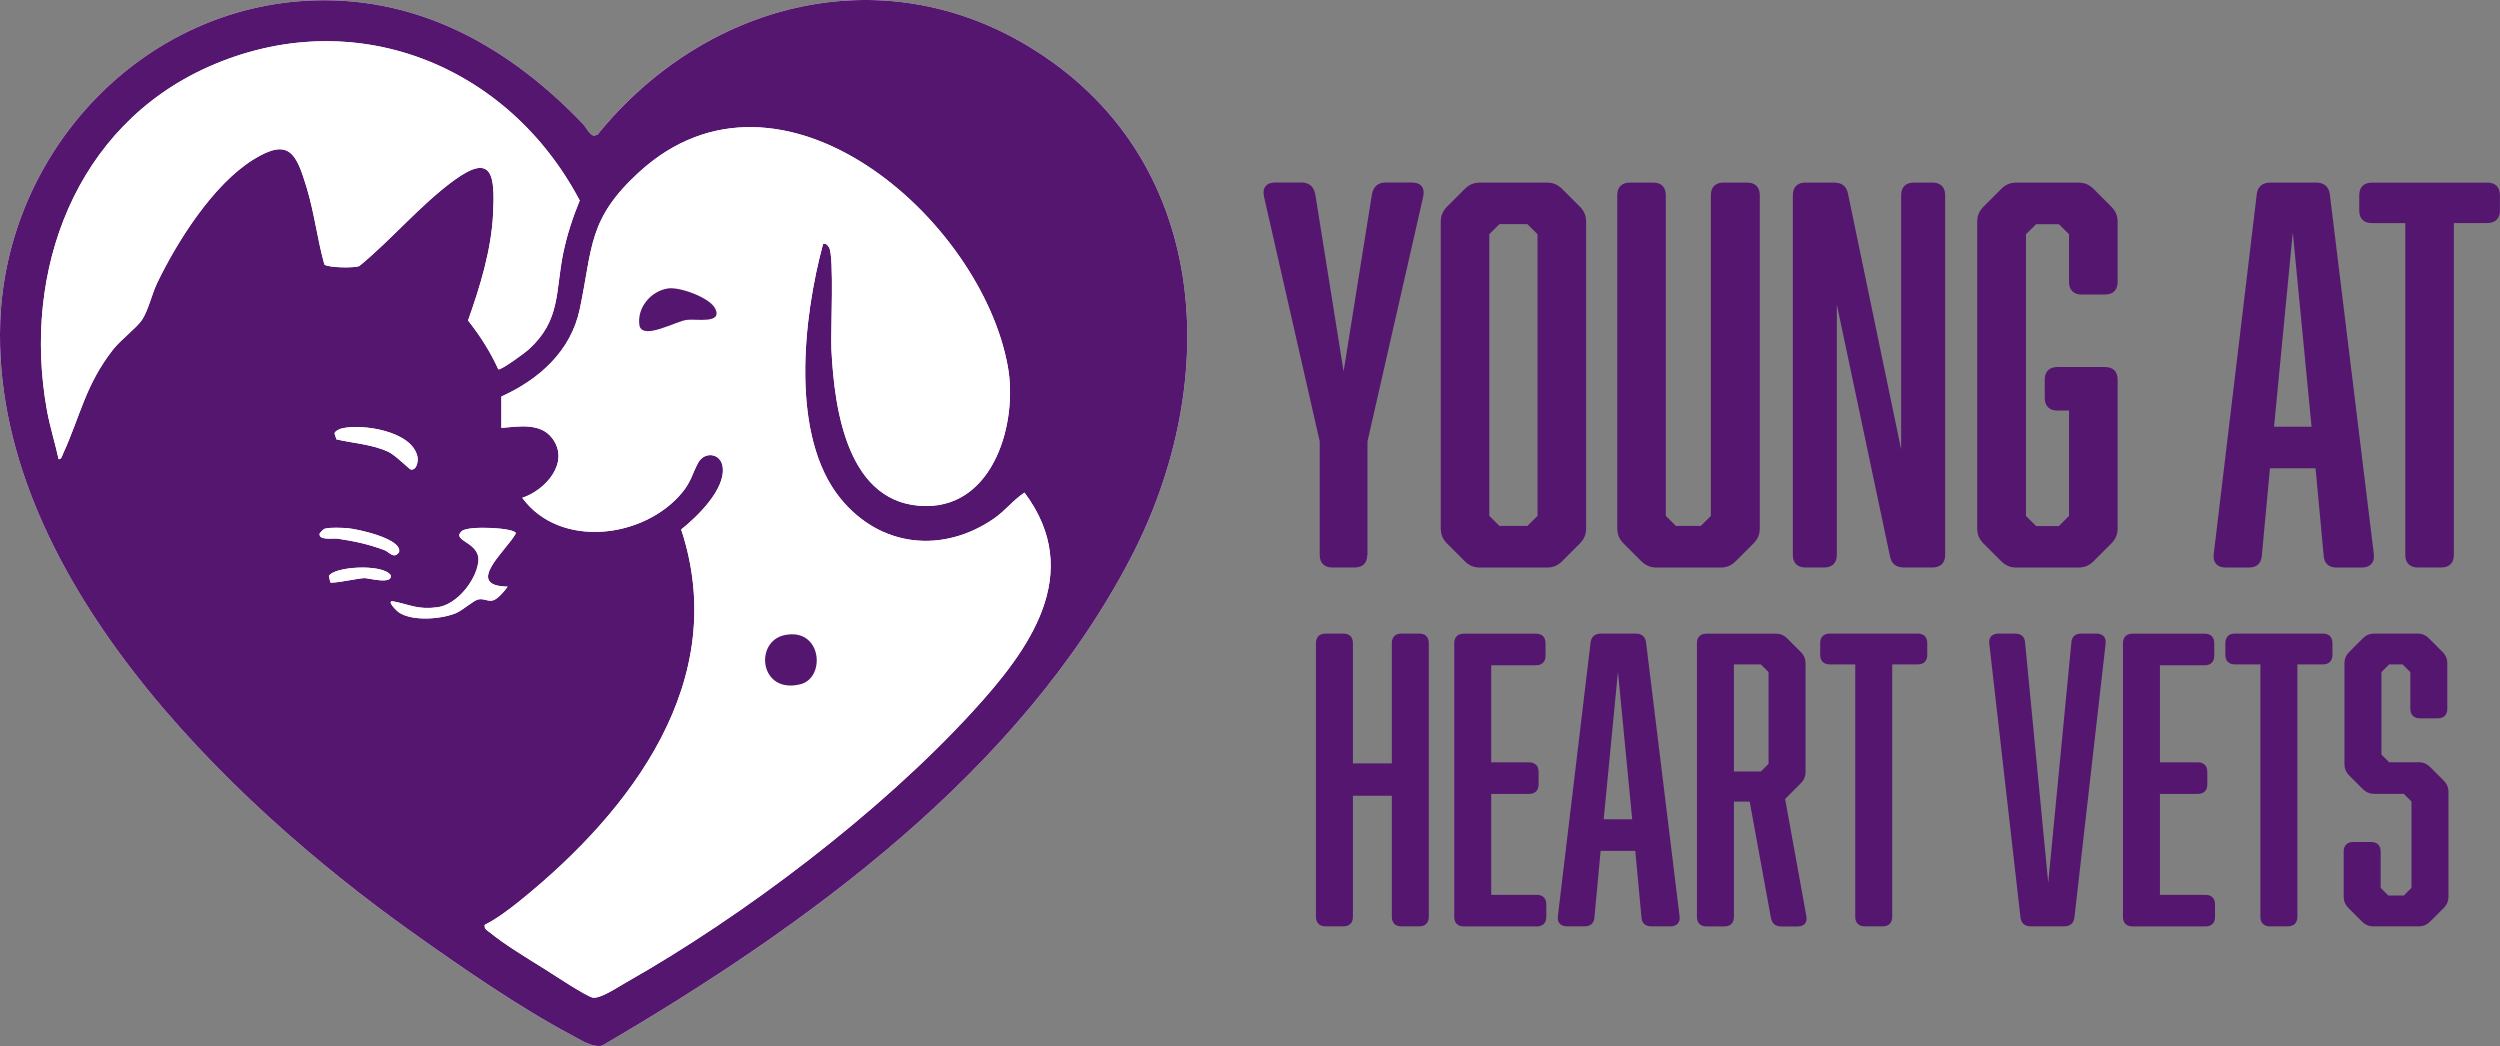 <?xml version="1.0" encoding="UTF-8"?>
<svg id="Layer_2" data-name="Layer 2" xmlns="http://www.w3.org/2000/svg" viewBox="0 0 324.5 135.77">
  <rect x="0" y="0" width="324.5" height="135.77" fill="#808080" stroke="none"/>
  <defs>
    <style>
      .cls-1 {
        fill: #54166e;
      }

      .cls-2 {
        fill: #fff;
      }
    </style>
  </defs>
  <g id="Layer_1-2" data-name="Layer 1">
    <g>
      <path class="cls-1" d="M177.47,72.02c0,1.05-.59,1.64-1.64,1.64h-2.89c-1.05,0-1.64-.59-1.64-1.64v-14.73l-7.23-31.76c-.26-1.18.33-1.84,1.45-1.84h3.42c.99,0,1.58.53,1.78,1.51l3.68,23.01,3.68-23.01c.2-.99.79-1.51,1.78-1.51h3.42c1.12,0,1.71.66,1.45,1.84l-7.23,31.76v14.73Z"/>
      <path class="cls-1" d="M200.75,23.7c.86,0,1.45.26,2.04.85l2.24,2.24c.59.59.85,1.18.85,2.04v39.71c0,.85-.26,1.45-.85,2.04l-2.24,2.24c-.59.59-1.18.85-2.04.85h-8.61c-.85,0-1.45-.26-2.04-.85l-2.24-2.24c-.59-.59-.85-1.18-.85-2.04V28.83c0-.85.26-1.45.85-2.04l2.24-2.24c.59-.59,1.18-.85,2.04-.85h8.61ZM194.63,29.09l-1.32,1.31v36.56l1.32,1.31h3.62l1.32-1.31V30.4l-1.32-1.31h-3.62Z"/>
      <path class="cls-1" d="M226.78,23.7c1.05,0,1.64.59,1.64,1.64v43.2c0,.85-.26,1.45-.86,2.04l-2.24,2.24c-.59.59-1.18.85-2.04.85h-8.22c-.85,0-1.45-.26-2.04-.85l-2.24-2.24c-.59-.59-.86-1.18-.86-2.04V25.34c0-1.05.59-1.64,1.64-1.64h3.02c1.05,0,1.64.59,1.64,1.64v41.62l1.32,1.31h3.22l1.31-1.31V25.34c0-1.05.59-1.64,1.64-1.64h3.02Z"/>
      <path class="cls-1" d="M238.42,72.02c0,1.05-.59,1.64-1.64,1.64h-2.43c-1.05,0-1.64-.59-1.64-1.64V25.34c0-1.05.59-1.64,1.64-1.64h3.68c1.05,0,1.64.46,1.84,1.45l6.9,33.2V25.34c0-1.05.59-1.64,1.64-1.64h2.43c1.05,0,1.64.59,1.64,1.64v46.68c0,1.05-.59,1.64-1.64,1.64h-3.68c-1.05,0-1.64-.46-1.84-1.45l-6.9-32.68v32.48Z"/>
      <path class="cls-1" d="M261.77,73.67c-.85,0-1.45-.26-2.04-.85l-2.24-2.24c-.59-.59-.85-1.18-.85-2.04V28.83c0-.85.26-1.45.85-2.04l2.24-2.24c.59-.59,1.18-.85,2.04-.85h7.96c.85,0,1.45.26,2.04.85l2.24,2.24c.59.59.86,1.18.86,2.04v7.76c0,1.05-.59,1.64-1.64,1.64h-3.03c-1.05,0-1.64-.59-1.64-1.64v-6.18l-1.31-1.31h-2.96l-1.32,1.31v36.56l1.32,1.31h2.96l1.31-1.31v-13.68h-1.51c-1.05,0-1.64-.59-1.64-1.64v-2.37c0-1.05.59-1.64,1.64-1.64h6.18c1.05,0,1.64.59,1.64,1.64v19.26c0,.85-.26,1.45-.86,2.04l-2.24,2.24c-.59.59-1.18.85-2.04.85h-7.96Z"/>
      <path class="cls-1" d="M308.12,71.96c.13,1.05-.46,1.71-1.58,1.71h-3.22c-1.05,0-1.64-.53-1.71-1.58l-1.05-11.31h-5.92l-1.05,11.31c-.07,1.05-.66,1.58-1.71,1.58h-2.96c-1.12,0-1.71-.66-1.58-1.71l5.59-46.75c.13-.99.72-1.51,1.78-1.51h5.92c1.05,0,1.64.53,1.78,1.51l5.72,46.75ZM297.6,30.21l-2.43,25.18h4.87l-2.43-25.18Z"/>
      <path class="cls-1" d="M322.85,23.7c1.05,0,1.64.59,1.64,1.64v1.97c0,1.05-.59,1.64-1.64,1.64h-4.34v43.07c0,1.05-.59,1.64-1.64,1.64h-3.02c-1.05,0-1.64-.59-1.64-1.64V28.96h-4.34c-1.05,0-1.64-.59-1.64-1.64v-1.97c0-1.05.59-1.64,1.64-1.64h14.99Z"/>
      <path class="cls-1" d="M170.81,83.49c0-.8.45-1.25,1.25-1.25h2.3c.8,0,1.25.45,1.25,1.25v15.6h5.05v-15.6c0-.8.45-1.25,1.25-1.25h2.3c.8,0,1.25.45,1.25,1.25v35.5c0,.8-.45,1.25-1.25,1.25h-2.3c-.8,0-1.25-.45-1.25-1.25v-15.7h-5.05v15.7c0,.8-.45,1.25-1.25,1.25h-2.3c-.8,0-1.25-.45-1.25-1.25v-35.5Z"/>
      <path class="cls-1" d="M200.71,119c0,.8-.45,1.25-1.25,1.25h-9.45c-.8,0-1.25-.45-1.25-1.25v-35.5c0-.8.45-1.25,1.25-1.25h9.35c.8,0,1.25.45,1.25,1.25v1.6c0,.8-.45,1.25-1.25,1.25h-5.8v12.6h4.9c.8,0,1.25.45,1.25,1.25v1.6c0,.8-.45,1.25-1.25,1.25h-4.9v13.1h5.9c.8,0,1.25.45,1.25,1.25v1.6Z"/>
      <path class="cls-1" d="M218.01,118.94c.1.8-.35,1.3-1.2,1.3h-2.45c-.8,0-1.25-.4-1.3-1.2l-.8-8.6h-4.5l-.8,8.6c-.05.8-.5,1.2-1.3,1.2h-2.25c-.85,0-1.3-.5-1.2-1.3l4.25-35.55c.1-.75.55-1.15,1.35-1.15h4.5c.8,0,1.25.4,1.35,1.15l4.35,35.55ZM210.01,87.19l-1.85,19.15h3.7l-1.85-19.15Z"/>
      <path class="cls-1" d="M225.06,119c0,.8-.45,1.25-1.25,1.25h-2.3c-.8,0-1.25-.45-1.25-1.25v-35.5c0-.8.45-1.25,1.25-1.25h8.95c.65,0,1.1.2,1.55.65l1.7,1.7c.45.45.65.9.65,1.55v14c0,.65-.2,1.1-.65,1.55l-2,2,2.75,15.2c.15.85-.25,1.35-1.15,1.35h-2.1c-.75,0-1.2-.35-1.35-1.15l-2.75-15.05h-2.05v14.95ZM229.56,99.14v-11.9l-1-1h-3.5v13.9h3.5l1-1Z"/>
      <path class="cls-1" d="M248.91,82.24c.8,0,1.25.45,1.25,1.25v1.5c0,.8-.45,1.25-1.25,1.25h-3.3v32.75c0,.8-.45,1.25-1.25,1.25h-2.3c-.8,0-1.25-.45-1.25-1.25v-32.75h-3.3c-.8,0-1.25-.45-1.25-1.25v-1.5c0-.8.45-1.25,1.25-1.25h11.4Z"/>
      <path class="cls-1" d="M272.11,82.24c.85,0,1.3.5,1.2,1.3l-4.05,35.55c-.1.75-.55,1.15-1.35,1.15h-4.3c-.8,0-1.25-.4-1.35-1.15l-4.05-35.55c-.1-.8.35-1.3,1.2-1.3h2.15c.8,0,1.25.4,1.3,1.2l3,31.15,3-31.15c.05-.8.5-1.2,1.3-1.2h1.95Z"/>
      <path class="cls-1" d="M287.51,119c0,.8-.45,1.25-1.25,1.25h-9.45c-.8,0-1.25-.45-1.25-1.25v-35.5c0-.8.45-1.25,1.25-1.25h9.35c.8,0,1.25.45,1.25,1.25v1.6c0,.8-.45,1.25-1.25,1.25h-5.8v12.6h4.9c.8,0,1.25.45,1.25,1.25v1.6c0,.8-.45,1.25-1.25,1.25h-4.9v13.1h5.9c.8,0,1.25.45,1.25,1.25v1.6Z"/>
      <path class="cls-1" d="M301.5,82.24c.8,0,1.25.45,1.25,1.25v1.5c0,.8-.45,1.25-1.25,1.25h-3.3v32.75c0,.8-.45,1.25-1.25,1.25h-2.3c-.8,0-1.25-.45-1.25-1.25v-32.75h-3.3c-.8,0-1.25-.45-1.25-1.25v-1.5c0-.8.45-1.25,1.25-1.25h11.4Z"/>
      <path class="cls-1" d="M317.66,91.99c0,.8-.45,1.25-1.25,1.25h-2.3c-.8,0-1.25-.45-1.25-1.25v-4.75l-1-1h-1.75l-1,1v10.7l1,1h3.8c.65,0,1.1.2,1.55.65l1.7,1.7c.45.45.65.9.65,1.55v13.5c0,.65-.2,1.1-.65,1.55l-1.7,1.7c-.45.45-.9.65-1.55.65h-5.8c-.65,0-1.1-.2-1.55-.65l-1.7-1.7c-.45-.45-.65-.9-.65-1.55v-5.8c0-.8.45-1.25,1.25-1.25h2.3c.8,0,1.25.45,1.25,1.25v4.7l1,1h2l1-1v-11.2l-1-1h-3.8c-.65,0-1.1-.2-1.55-.65l-1.7-1.7c-.45-.45-.65-.9-.65-1.55v-13c0-.65.2-1.1.65-1.55l1.7-1.7c.45-.45.9-.65,1.55-.65h5.55c.65,0,1.1.2,1.55.65l1.7,1.7c.45.45.65.9.65,1.55v5.85Z"/>
    </g>
    <g id="gzyoqF">
      <g>
        <path class="cls-2" d="M40.9.05C18.42.71.8,19.71.03,41.85c-1.12,32.34,29.27,61.95,53.58,79.23,6.26,4.45,13.85,9.71,20.6,13.28,1.14.6,2.65,1.65,3.95,1.36,26.48-15.47,54.18-35.54,68.64-63.37,11.9-22.89,10.49-52-13.34-66.36-19.39-11.68-42.19-5.44-55.91,11.48l-.41.14c-.6,0-1.06-1.06-1.49-1.52C66.37,6.37,54.81-.35,40.9.05Z"/>
        <path class="cls-1" d="M40.9.05c13.91-.4,25.47,6.32,34.76,16.04.43.45.89,1.52,1.49,1.52l.41-.14C91.27.55,114.07-5.69,133.46,5.99c23.83,14.36,25.24,43.47,13.34,66.36-14.46,27.83-42.16,47.9-68.64,63.37-1.3.29-2.81-.76-3.95-1.36-6.75-3.57-14.34-8.83-20.6-13.28C29.3,103.8-1.09,74.2.03,41.85.8,19.71,18.42.71,40.9.05ZM42.1,34.33c.48.42,3.91.48,4.54.19,4.17-3.42,7.9-7.9,12.23-11.08,5.08-3.73,5.38-.64,5.13,4.32-.23,4.69-1.69,9.44-3.25,13.83,1.56,1.99,2.9,4.07,3.93,6.35.4.09,3.43-2.13,3.92-2.57,4.23-3.84,3.46-7.51,4.51-12.56.49-2.33,1.23-4.6,2.13-6.79C65.92,8.34,45.85.29,27.03,8.69,9.76,16.4,2.87,35.18,6.08,53.15c.39,2.18,1.07,4.3,1.54,6.46.38-.03.43-.4.55-.67,2.27-4.95,2.88-8.91,6.5-13.56.99-1.28,3.05-2.8,3.75-3.84.82-1.22,1.3-3.38,1.98-4.8,2.62-5.44,7.27-12.77,12.45-16.01,4.69-2.93,5.61-.82,6.95,3.58,1,3.28,1.39,6.73,2.31,10.02ZM65.08,51.47v4.07c2.22-.17,5.07-.72,6.62,1.37,2.33,3.14-.93,6.73-3.91,7.71,4.87,6.64,15.8,5.29,20.74-.67,1.21-1.46,1.32-2.47,2.09-3.88.83-1.52,2.93-1.26,3.18.51.42,2.9-3.29,6.48-5.38,8.15,6.45,19.57-6.44,36.45-20.77,48.06-1.43,1.16-3.12,2.44-4.73,3.26-.1.57.37.74.72,1.03,1.88,1.54,5.02,3.43,7.16,4.77,1.06.67,5.33,3.5,6.15,3.64.98.16,3.23-1.35,4.21-1.91,15.45-8.74,33.07-22.1,45.05-35.18,7.34-8,14.65-17.91,6.77-28.46-1.47.97-2.49,2.36-3.95,3.36-6.64,4.59-14.74,3.75-19.9-2.55-6.65-8.11-4.87-23.59-2.3-33.07.44-.09.56.11.78.44.69,1.05.2,11.03.31,13.25.38,7.83,2.1,20.31,12.33,20.31,8.78,0,11.85-10.84,10.58-18.02-3.39-19.26-29.51-42.11-47.86-25.33-6.68,6.11-6.02,9.74-7.71,17.77-1.15,5.48-5.27,9.15-10.18,11.37ZM44.4,55.6c-.32.07-.89.33-.99.64l.25.79c2.21.51,4.7.65,6.77,1.63.88.42,2.7,2.25,2.88,2.28.75.13,1-1.05.86-1.68-.71-3.31-7.1-4.27-9.79-3.66ZM42.23,68.61c-.32.1-.52.39-.73.63-.2.96,1.76.6,2.3.68,2.12.31,4.1.73,6.1,1.49.67.25,1.2,1.22,1.9.27.46-1.75-5.45-3.01-6.64-3.11-.69-.06-2.33-.12-2.92.05ZM65.89,76.14c-5.75-.09-.08-4.74,1.08-6.92-.03-.71-6.23-1.05-7.04-.27-1.39,1.33,2.54,1.36,2.16,4.05-.35,2.43-2.75,5.48-5.3,5.82s-3.56-.33-5.7-.76c-1.04-.21.39,1.22.73,1.45,1.76,1.15,5.47.86,7.37.07.84-.35,2.26-1.62,2.86-1.77.74-.19,1.29.31,1.97.11.63-.19,1.5-1.24,1.89-1.79ZM42.87,75.58c.28.22,3.7-.54,4.45-.55.51,0,3.67.89,3.39-.38-1.07-1.54-7.46-1.1-8.01.12l.17.8Z"/>
        <path class="cls-2" d="M65.08,51.47c4.91-2.22,9.03-5.89,10.18-11.37,1.69-8.03,1.03-11.67,7.71-17.77,18.35-16.77,44.46,6.08,47.86,25.33,1.27,7.18-1.8,18.02-10.58,18.02-10.23,0-11.95-12.48-12.33-20.31-.11-2.22.38-12.19-.31-13.25-.21-.33-.34-.53-.78-.44-2.57,9.48-4.35,24.96,2.3,33.07,5.16,6.3,13.26,7.14,19.9,2.55,1.46-1.01,2.48-2.39,3.95-3.36,7.89,10.55.57,20.46-6.77,28.46-11.98,13.07-29.6,26.44-45.05,35.18-.99.56-3.23,2.07-4.21,1.91-.82-.14-5.08-2.97-6.15-3.64-2.14-1.34-5.28-3.22-7.16-4.77-.35-.29-.83-.46-.72-1.03,1.61-.82,3.31-2.11,4.73-3.26,14.32-11.61,27.22-28.49,20.77-48.06,2.09-1.67,5.8-5.25,5.38-8.15-.25-1.77-2.35-2.03-3.18-.51-.77,1.4-.88,2.42-2.09,3.88-4.93,5.96-15.87,7.31-20.74.67,2.98-.97,6.24-4.57,3.91-7.71-1.55-2.09-4.41-1.54-6.62-1.37v-4.07ZM86.7,37.44c-2.26.33-4.12,2.61-3.69,4.91.6,1.74,4.67-.65,6.12-.83,1.27-.16,4.63.55,3.72-1.42-.67-1.45-4.61-2.88-6.16-2.66ZM101.87,82.43c-4.03.82-3.27,7.73,2.04,6.38,3.31-.84,2.77-7.35-2.04-6.38Z"/>
        <path class="cls-2" d="M42.1,34.33c-.92-3.3-1.31-6.74-2.31-10.02-1.34-4.4-2.26-6.5-6.95-3.58-5.18,3.23-9.84,10.57-12.45,16.01-.68,1.42-1.16,3.58-1.98,4.8-.7,1.04-2.75,2.57-3.75,3.84-3.62,4.65-4.23,8.61-6.5,13.56-.12.27-.17.64-.55.67-.48-2.16-1.15-4.27-1.54-6.46-3.21-17.97,3.69-36.75,20.96-44.46,18.81-8.4,38.89-.35,48.22,17.34-.9,2.19-1.65,4.46-2.13,6.79-1.05,5.05-.28,8.72-4.51,12.56-.49.44-3.52,2.66-3.92,2.57-1.03-2.28-2.37-4.36-3.93-6.35,1.56-4.39,3.02-9.14,3.25-13.83.25-4.96-.05-8.05-5.13-4.32-4.33,3.18-8.06,7.66-12.23,11.08-.63.29-4.06.23-4.54-.19Z"/>
        <path class="cls-2" d="M65.89,76.14c-.39.55-1.26,1.6-1.89,1.79-.67.2-1.23-.3-1.97-.11-.6.15-2.02,1.42-2.86,1.77-1.9.79-5.6,1.08-7.37-.07-.34-.22-1.77-1.65-.73-1.45,2.15.42,3.21,1.1,5.7.76s4.95-3.4,5.3-5.82c.38-2.69-3.54-2.72-2.16-4.05.81-.78,7.02-.44,7.04.27-1.16,2.18-6.83,6.83-1.08,6.92Z"/>
        <path class="cls-2" d="M44.4,55.6c2.69-.61,9.07.35,9.79,3.66.14.63-.11,1.81-.86,1.68-.18-.03-2-1.86-2.88-2.28-2.07-.98-4.56-1.12-6.77-1.63l-.25-.79c.1-.31.67-.57.99-.64Z"/>
        <path class="cls-2" d="M42.23,68.61c.59-.18,2.23-.11,2.92-.05,1.19.1,7.11,1.35,6.64,3.11-.69.95-1.23-.02-1.9-.27-2-.76-3.99-1.18-6.1-1.49-.54-.08-2.5.28-2.3-.68.22-.23.41-.53.73-.63Z"/>
        <path class="cls-2" d="M42.87,75.58l-.17-.8c.55-1.22,6.94-1.66,8.01-.12.29,1.27-2.87.37-3.39.38-.75,0-4.17.76-4.45.55Z"/>
        <path class="cls-1" d="M86.7,37.44c1.55-.23,5.49,1.2,6.16,2.66.9,1.97-2.46,1.26-3.72,1.42-1.45.19-5.53,2.57-6.12.83-.44-2.31,1.42-4.58,3.69-4.91Z"/>
        <path class="cls-1" d="M101.87,82.43c4.81-.98,5.35,5.54,2.04,6.38-5.31,1.35-6.07-5.56-2.04-6.38Z"/>
      </g>
    </g>
  </g>
</svg>